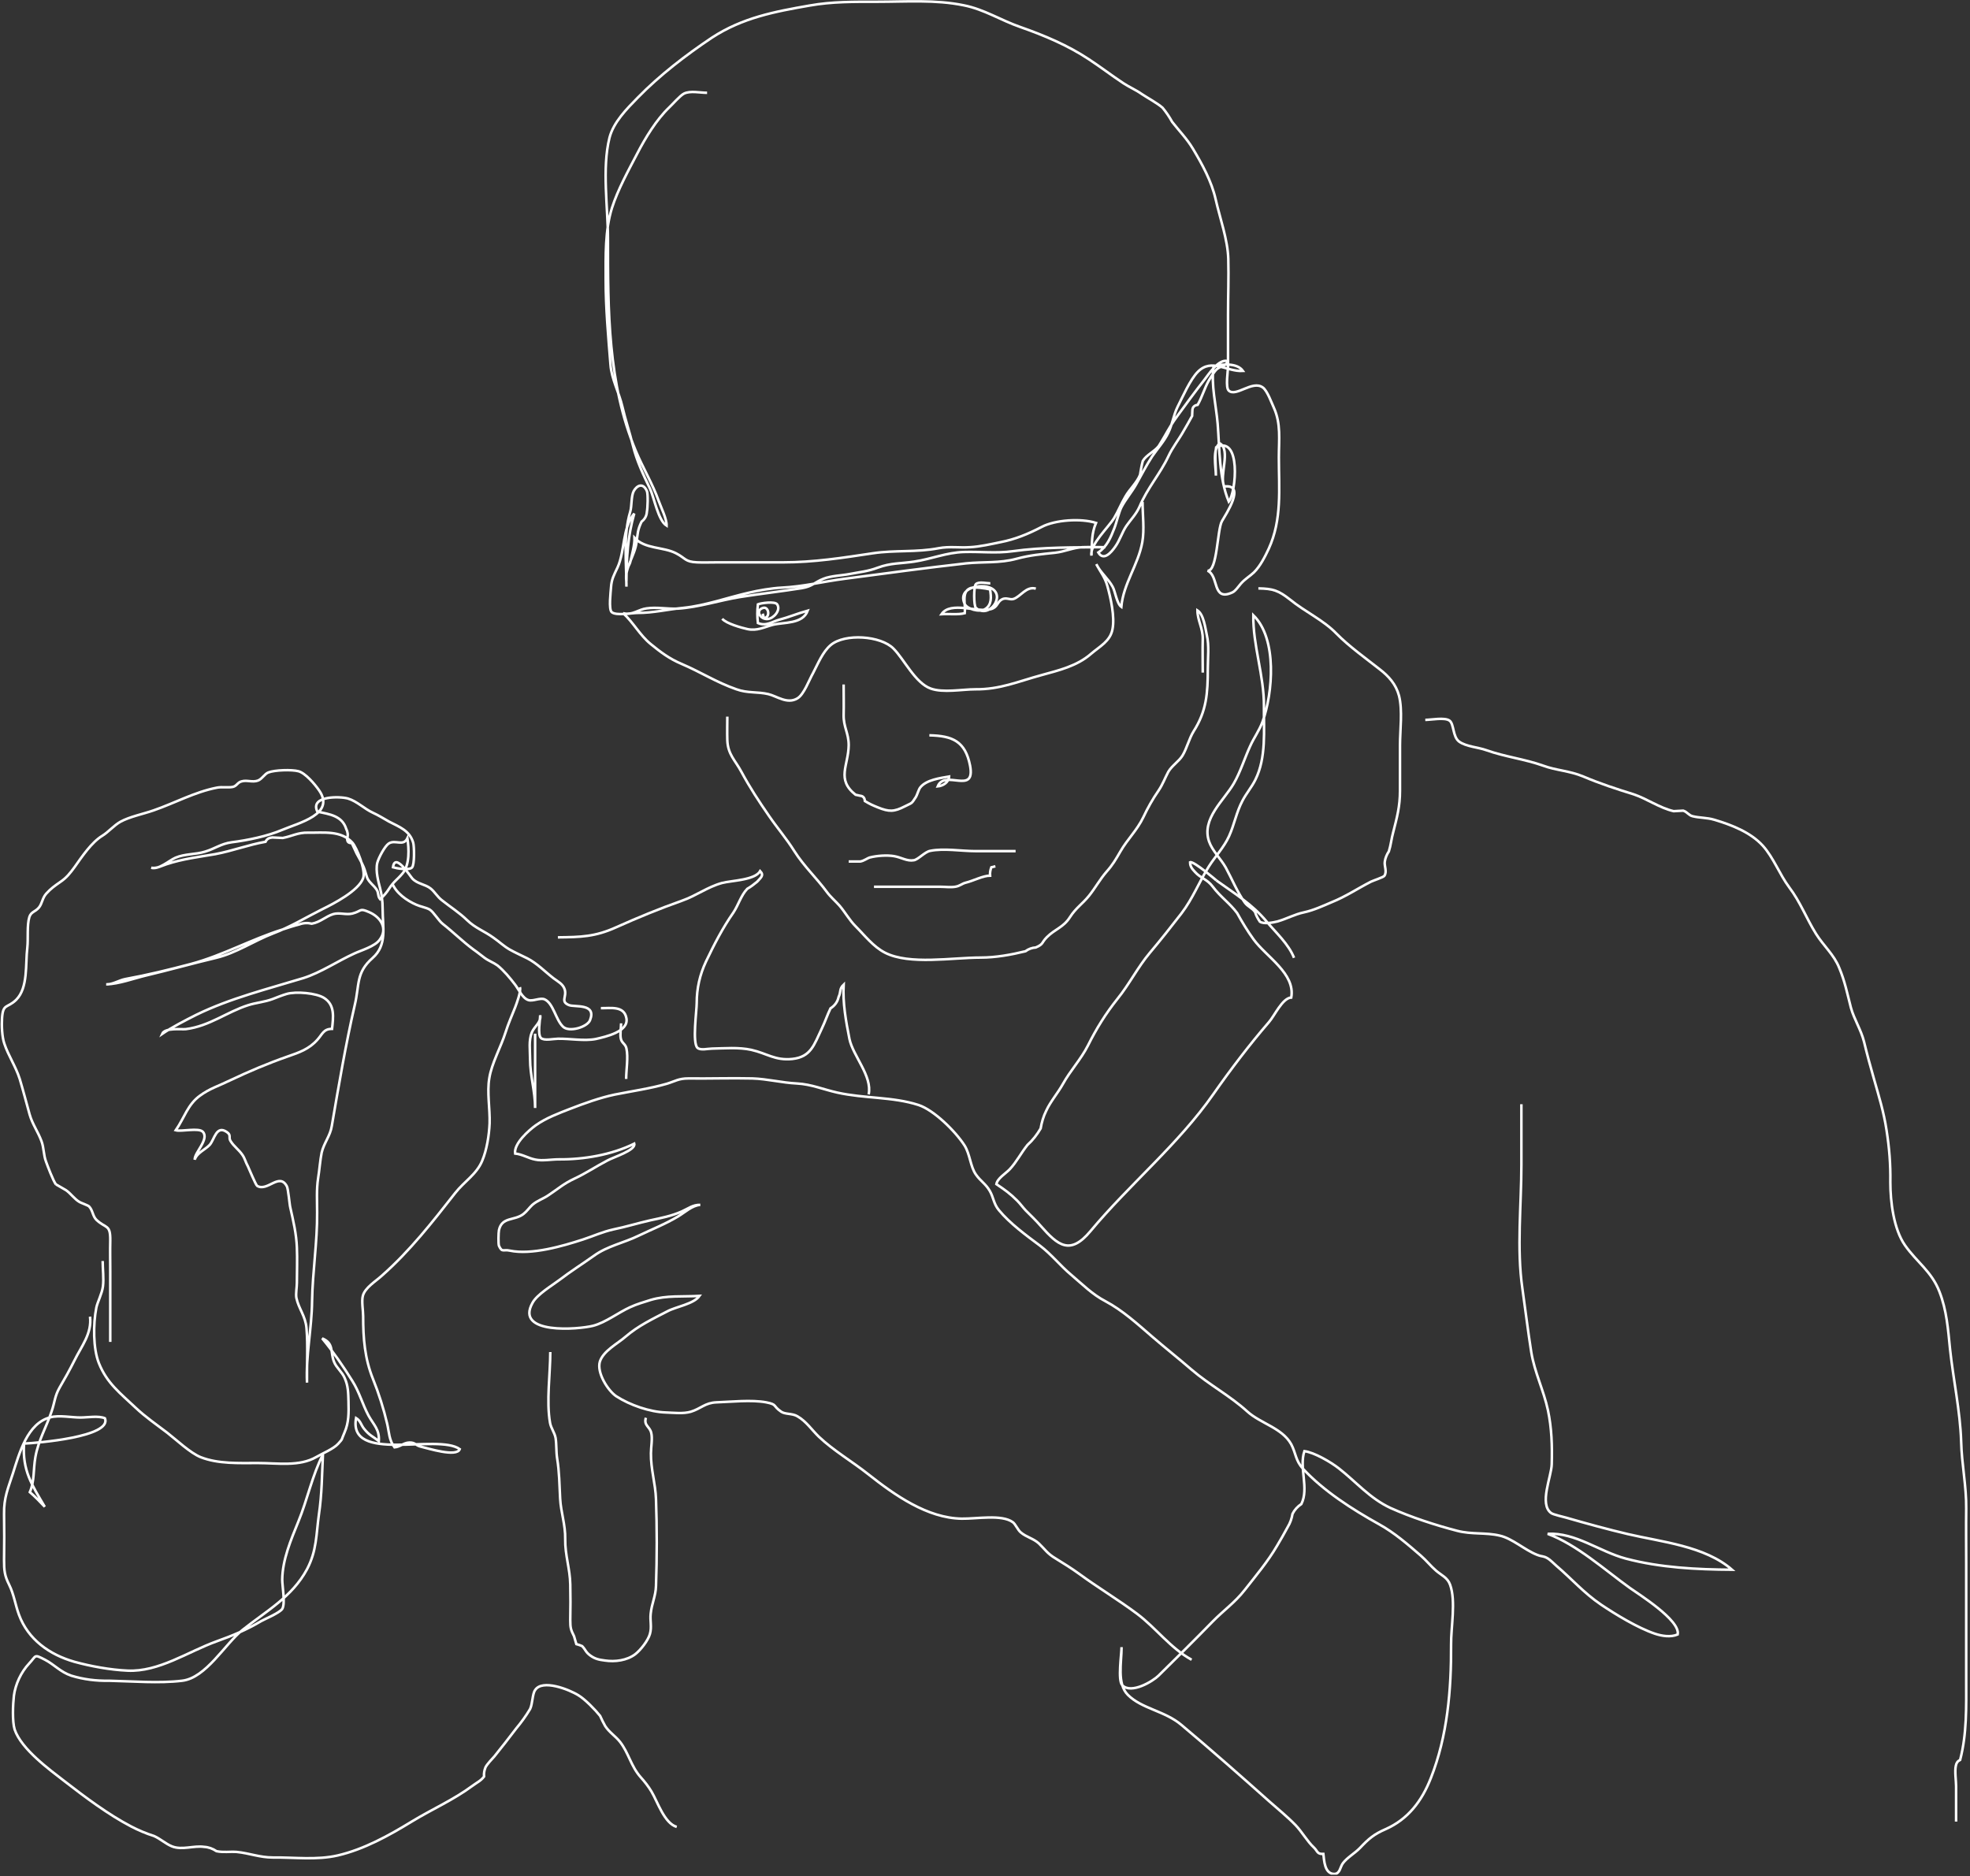 <?xml version="1.0" encoding="UTF-8"?>
<svg xmlns="http://www.w3.org/2000/svg" width="779" height="742" viewBox="0 0 779 742" fill="none">
  <rect x="0" y="0" width="779" height="742" fill="#333333" stroke="none"/>
  <g clip-path="url(#clip0_181_1202)">
    <path d="M279.602 36.7C276.802 36.7 273.002 35.8 270.502 37C268.902 37.8 266.002 41.2 264.602 42.5C259.602 47.3 255.202 54.5 252.002 60.7C248.502 67.4 244.302 75 242.002 82.2C239.202 91 239.502 101.5 239.502 110.6C239.502 121.9 240.502 132.9 241.402 144.2C241.802 149.9 244.802 155.2 246.102 160.8C247.302 166 249.002 171 250.302 176.3C251.802 182.3 254.302 187.6 257.002 193.2C258.702 196.8 260.202 205.8 263.602 207.9C263.702 205.3 261.402 200.7 260.502 198.2C258.102 191.4 254.202 185 251.402 178.3C240.302 151.9 240.402 122.5 240.402 94.3C240.402 82 238.002 66.6 241.002 54.5C242.602 48.3 247.802 43.1 252.202 38.6C260.902 29.7 271.202 21.8 281.502 14.9C293.602 7 306.302 4.6 320.102 2.2C329.102 0.6 337.602 0.7 346.802 0.7C358.302 0.7 369.902 -0.2 381.102 2.1C389.202 3.7 395.702 8 403.502 10.7C412.902 14 422.202 17.9 430.502 23.4C435.102 26.4 439.502 29.8 444.202 32.9C446.802 34.6 449.102 35.5 451.502 37.2C453.902 38.8 457.502 40.7 459.702 42.6C461.102 44.3 462.402 46.2 463.502 48.2C466.302 51.8 469.302 54.8 471.702 58.8C475.402 65 479.102 71.7 480.702 78.8C482.402 86.3 485.502 94.8 485.702 102.4C485.902 109.7 485.602 117.1 485.602 124.4C485.602 131.2 485.602 138 485.602 144.8C485.602 146.7 484.502 153.3 485.902 154.5C488.802 157.1 495.202 150.3 499.302 153.2C501.102 154.4 502.902 159.5 503.702 161.2C506.602 167.6 505.702 173.8 505.702 180.9C505.702 193.5 507.002 205.4 501.702 217C500.302 220 498.302 224 495.802 226.4C494.102 228 492.402 228.9 490.702 230.8C489.902 231.7 488.502 233.8 487.302 234.3C479.202 238 482.102 227.7 477.502 225.7C481.402 226.1 481.302 209.4 483.202 206.1C484.602 203.6 492.902 191.3 484.102 192.4C482.002 188.2 486.902 177.9 482.302 175.3C479.302 177.8 480.802 184.5 480.802 188.1C480.802 184.4 480.302 180.5 480.902 176.9C490.802 172 488.902 194.5 485.902 198.4C482.002 189 482.302 177.6 481.502 167.6C480.902 160.3 478.802 152.2 479.902 144.8C483.202 144 489.202 143.4 491.502 146.7C485.102 147.1 479.202 141.5 473.702 147C470.602 150.1 467.602 157.1 465.602 161C464.002 164.3 463.602 167.8 462.002 171.1C460.402 174.5 457.702 177.4 455.602 180.5C453.302 184 451.402 187.8 449.302 191.5C447.502 194.7 445.202 197.3 443.502 200.5C442.402 202.6 441.602 206.5 440.602 209C439.202 212.6 437.702 216.2 434.302 218.5C436.402 222 439.402 218.5 441.002 216.2C442.802 213.7 443.702 210.5 445.402 208C447.202 205.4 449.202 203.5 450.602 200.4C453.702 193 458.702 187.5 462.002 180.5C463.602 177 466.102 173.9 468.002 170.5C469.202 168.4 470.302 166.6 471.402 164.5C471.402 163.8 471.502 163.1 471.502 162.4C471.502 161.1 472.202 160.3 473.602 160.1C475.302 157.1 476.302 153.5 478.002 150.5C478.802 149.2 480.102 146.9 481.302 145.9C482.802 144.7 485.102 144.7 485.402 142.8C481.902 141.8 477.902 148.1 476.102 150.4C472.502 155 468.902 159.9 465.502 164.6C463.502 167.3 462.202 169.6 460.602 172.4C459.802 173.8 459.002 175.1 458.202 176.4C456.502 178.6 453.302 179.9 451.902 182.3C451.402 184.1 451.102 186 450.802 187.8C449.502 191 446.702 193.4 445.002 196.4C443.402 199.1 442.202 202.1 440.602 204.8C438.402 208.5 430.802 215.5 431.602 219.7C431.802 214.6 431.602 211 433.402 206.8C427.402 204.9 417.202 205.6 411.902 208.4C406.502 211.2 401.402 213.3 395.702 214.4C391.802 215.2 387.502 216.2 383.602 216.4C379.402 216.7 375.402 216 371.202 216.8C362.502 218.5 353.902 217.5 345.202 218.8C333.202 220.6 321.902 222.4 309.602 222.4H283.602C281.002 222.4 278.302 222.5 275.702 222.4C270.802 222.2 271.202 220.8 267.302 218.8C262.202 216.2 255.102 217.2 250.902 212.7C251.002 215.5 249.902 219.3 249.302 222C249.002 223.4 248.002 224.4 247.702 226.4C247.402 228.2 247.802 230.2 247.702 232C247.702 222.1 246.402 211.7 249.202 202.4C249.902 200.1 249.502 196.3 250.602 194.2C251.902 191.9 254.302 190.8 255.802 194.2C256.302 195.4 256.102 201 255.802 202.4C255.702 204 255.002 205.3 253.702 206.3C252.102 209.6 252.202 210.9 251.702 214.5C251.102 219.6 246.802 225 247.702 229.8C247.802 220.5 248.202 212.1 250.802 203.1C246.002 208.8 247.202 217.8 244.202 224.4C242.802 227.4 241.802 229 241.602 232.4C241.502 234 240.602 241 241.902 242.1C243.702 243.6 249.902 242.4 252.102 242.4C258.502 242.4 263.902 241 270.202 240.4C279.002 239.5 287.702 236.3 296.102 234.4C299.802 233.5 305.202 232.6 309.002 232.4C317.702 232 325.402 230 334.002 228.9C350.002 226.8 365.902 224.6 382.002 222.8C388.802 222.1 395.302 222.8 401.902 221C407.502 219.5 411.602 219.2 417.202 218.6C421.002 218.2 424.202 216.6 428.002 216.4C431.002 216.3 434.102 216.4 437.102 216.4C424.702 216.5 412.702 216.3 400.402 218C393.902 218.9 387.702 218.1 381.202 218.3C374.202 218.5 368.302 221.1 361.502 222.1C356.202 222.9 352.202 222.6 347.102 224.5C343.102 226 340.102 226.2 336.002 227C333.002 227.6 328.502 227.7 325.602 228.9C322.002 230.3 321.302 231.9 317.102 232.6C308.902 233.9 300.802 234.8 292.702 236.1C284.602 237.4 276.202 240.2 268.002 240.7C264.002 240.9 259.702 240 255.702 240.6C252.402 241 250.002 243.5 246.402 242.5C250.402 246.1 253.002 251.2 257.302 254.7C261.102 257.8 264.602 260.5 269.602 262.6C277.302 265.9 283.202 269.8 291.202 272.6C295.602 274.2 299.502 273.5 303.802 274.5C307.202 275.3 311.302 278.6 315.302 276.2C317.902 274.7 320.002 268.8 321.502 266.2C323.502 262.4 325.302 257.8 328.502 255.1C334.102 250.4 348.302 251.4 353.302 256.5C357.502 260.7 361.902 270.1 368.002 272.3C372.902 274.1 380.502 272.6 385.702 272.6C395.402 272.7 402.602 269.5 411.802 267C418.702 265.1 425.902 263.4 431.402 258.6C434.902 255.6 439.002 253.6 439.902 248.9C440.902 244 439.202 236.5 437.902 231.8C436.902 228.2 435.202 226.3 433.502 223.1C435.102 226.4 438.302 228.9 440.002 232.1C441.002 233.9 441.602 238.7 443.402 240C444.202 230.8 450.102 223.4 451.702 214.4C452.602 209.4 451.802 203.6 451.802 198.5" stroke="white"></path>
    <path d="M287.603 284.7V283.4C287.603 286.5 287.503 289.6 287.603 292.7C287.803 298.4 290.703 300.6 293.203 305.3C296.603 311.6 300.103 316.9 304.103 322.7C307.403 327.5 311.103 331.8 314.103 336.6C317.903 342.6 322.803 347.1 327.003 352.8C328.403 354.7 330.403 356.4 332.003 358.2C334.203 360.8 335.903 363.9 338.303 366.3C341.903 369.9 345.303 374.4 350.003 376.8C359.703 381.7 376.403 378.7 387.803 378.7C393.703 378.7 399.803 377.6 405.503 376.2C406.703 375.3 408.103 374.8 409.603 374.7C412.803 373.3 411.703 372.9 414.003 370.6C417.203 367.4 420.503 366.8 423.103 362.7C425.403 359.1 428.103 357.4 430.603 354.3C433.103 351.2 434.903 347.8 437.603 344.7C440.003 342 441.203 339.9 443.003 336.8C445.803 331.9 449.603 328.4 452.103 323.2C453.803 319.6 455.803 316 458.103 312.7C459.903 310 460.603 307.8 462.003 305.2C463.503 302.7 466.203 301.1 467.603 298.8C469.303 296 470.203 292.1 472.003 289.2C477.103 281.2 477.603 274.2 477.603 264.6C477.603 260.1 478.203 255.4 477.203 251.1C476.603 248.4 476.003 243 473.503 241.4C473.503 245.3 475.703 248.5 475.603 252.7C475.503 257.1 475.603 261.6 475.603 266V264.7" stroke="white"></path>
    <path d="M333.601 270.7C333.601 274.7 333.701 278.7 333.601 282.7C333.501 287.5 335.601 289.9 335.601 294.7C335.501 302.8 330.601 308.2 338.301 314.3C338.901 314.4 339.501 314.6 340.101 314.7C341.301 314.8 341.901 315.5 342.001 316.8C344.001 318 344.901 318.4 347.101 319.3C351.601 321.1 353.501 321.1 357.801 318.9C360.701 317.4 360.301 318.1 362.101 315.3C362.801 314.2 363.201 312.2 364.001 311.3C366.401 308.4 371.801 307.7 375.301 307.1C375.201 309.3 373.001 310.8 370.801 311C373.601 304.1 385.801 314.6 383.601 302.8C381.701 293.1 376.601 291 367.501 290.8" stroke="white"></path>
    <path d="M335.602 340.7C337.102 340.7 338.702 340.7 340.202 340.7C341.802 340.4 342.902 339.4 344.002 339.1C346.802 338.4 350.702 338.1 353.602 338.6C356.502 339.1 358.702 340.7 361.402 340.2C363.102 339.9 365.702 336.9 367.802 336.5C373.202 335.4 380.102 336.6 385.602 336.6H401.602" stroke="white"></path>
    <path d="M345.602 350.7C354.402 350.7 363.102 350.7 371.902 350.7C373.702 350.7 375.902 351 377.702 350.7C379.602 350.4 380.302 349.5 381.802 349.1C384.802 348.4 388.702 346.3 391.502 346.3C391.402 345.2 391.602 344.1 392.002 343L393.602 342.6" stroke="white"></path>
    <path d="M497.6 232.7C503.4 232.8 505.5 233.5 510.1 237.1C516.1 242 523.3 245.2 528.5 250.6C533.4 255.6 540.4 260.6 545.6 264.7C549.1 267.4 552 270.6 553.2 275.1C554.7 281 553.6 288.6 553.6 294.8C553.6 300.8 553.6 306.7 553.6 312.7C553.6 319 552.4 323.3 550.9 329.2C550.2 331.7 550 334.2 549.2 336.7C548.4 337.9 547.8 339.3 547.6 340.7C547.3 342.5 548.6 344.7 547.4 346.4C547.1 346.9 542.9 348.3 542.1 348.7C537 351.3 532.1 354.6 526.6 356.8C523.1 358.3 519.4 360 515.7 360.8C511.9 361.6 509 363.3 505.2 364.4C503.6 364.8 499.8 365.6 498.2 364.5C497.4 363.3 496.7 362.1 496.3 360.7C495.1 359 493.4 358.6 492.2 356.9C489.2 352.7 487.2 347.7 484.7 343.1C482.8 339.7 479.4 336.5 478.1 332.8C475 323.8 484 316.6 487.9 309.8C490.5 305.3 492.1 300 494.3 295.2C495.9 291.6 497.9 289.1 499.3 285.3C503.3 274.2 505.2 252.6 495.6 243.3C495.4 255.3 499.9 267.2 499.8 279.4C499.7 288.9 500.8 299.6 496.4 308.4C494.9 311.4 492.8 313.8 491.3 316.7C488.9 321.2 488.1 326.1 486 330.7C484 335.1 480.6 338.6 478 342.7C474.1 348.9 471.7 355.3 467.2 361.2C463.1 366.5 459 371.7 454.7 376.8C449.9 382.5 446.6 389.2 441.9 395C437.2 400.9 433.6 406.7 430.2 413.5C427.4 419 423.3 423.3 420.3 428.7C418.3 432.3 415.4 435.6 413.7 439.3C412.6 441.5 411.9 443.9 411.5 446.3C410.1 448.7 408.4 450.9 406.3 452.8C403.8 455.9 402 459.5 399.3 462.4C397.7 464.1 394.4 466 394 468.3C397.4 470.6 399.4 472 402.2 474.8C403.5 476.1 404.7 477.8 405.7 478.8C407.4 480.5 409.7 482.7 411.6 484.9C418.3 492.5 423.1 496.6 431.2 486.9C446.7 468.3 466 452.5 479.8 432.7C486.6 423 494.1 413.1 501.8 404.2C504 401.7 507.1 394.7 510.6 394.5C512.3 385 500.7 378.4 495.7 371.5C493.3 368.2 491.2 364.7 489.2 361.1C486.3 357.2 482.5 354.6 479.6 350.7C477.3 347.6 474.8 347.4 472.5 344.8C471.4 343.6 470.6 342.7 470.6 341C472 340.4 481.5 348.6 481 348.2C488.2 353.4 495.2 357.6 500.9 364.5C504.5 368.8 509.6 373.4 511.7 378.8" stroke="white"></path>
    <path d="M563.602 284.7C565.902 284.7 571.302 283.6 573.202 285C575.002 286.3 574.402 291.4 577.002 293.3C579.802 295.3 584.502 295.5 587.802 296.7C595.102 299.3 602.902 300.2 610.202 302.8C615.302 304.7 620.602 304.8 626.102 307.1C632.702 309.9 639.102 312 645.902 314.1C651.302 315.9 656.202 319.5 661.802 320.8C663.102 320.7 664.302 320.7 665.602 320.6C667.202 321.1 667.702 322.4 669.302 322.8C672.102 323.5 674.902 323.3 677.902 324.2C684.602 326.2 692.202 329.1 697.102 334.5C701.302 339.2 703.702 345.8 707.502 350.9C711.902 356.7 714.302 363.2 718.102 369.3C721.102 374.1 725.202 377.5 727.302 382.8C729.502 388 730.502 393.1 731.902 398.5C733.202 403.2 735.902 407.2 737.102 412C738.302 417 739.602 421.7 741.002 426.6C743.002 433.7 744.902 439.7 746.002 447C747.102 454.1 747.602 460.4 747.502 467.6C747.502 475.2 748.802 486.1 753.302 492.5C758.002 499.2 763.802 502.8 766.902 510.8C769.802 518.2 770.302 525.6 771.102 533.5C772.402 545.7 775.102 557.9 775.502 570.1C775.702 579 777.602 587.7 777.502 596.6C777.402 603.9 777.502 611.2 777.502 618.5V664C777.502 675.3 777.802 685.5 775.102 696C774.102 696.5 773.602 697.2 773.402 698.3C772.902 700.5 773.502 704.3 773.502 706.4C773.502 711.1 773.502 715.7 773.502 720.4" stroke="white"></path>
    <path d="M601.603 436.7V460.6C601.603 476.6 599.703 493.8 602.003 509.6C603.203 518 604.203 526.5 605.503 534.7C606.803 542.7 610.403 549.8 612.103 557.7C613.603 564.9 613.803 571.7 613.603 579.1C613.503 583.9 608.503 594.9 613.403 598.4C614.203 599 618.303 599.9 619.303 600.2C627.303 602.5 635.603 604.8 643.703 606.7C656.903 609.8 674.203 611.4 684.903 620.8C670.903 620.7 656.503 620 642.903 616.4C632.403 613.6 623.003 606 612.003 606.6C623.603 610.9 634.603 620.9 644.503 628C647.703 630.3 664.603 640.8 663.403 646.4C660.603 647.6 657.103 647 654.403 646.1C647.603 643.8 638.903 638.5 633.103 634.6C626.203 629.9 621.503 624.4 615.403 619.2C614.603 618.5 612.903 616.8 612.003 616.3C610.103 615.2 610.103 615.8 607.803 614.9C602.903 613 598.003 608.4 593.003 607.3C587.603 606 581.903 606.9 576.203 605.4C567.703 603.2 557.903 600 549.903 596.4C541.703 592.6 536.303 586.1 529.403 580.7C526.203 578.2 519.703 574.4 515.803 573.9C513.603 580.4 517.703 588.6 514.603 594.8C513.103 595.8 511.903 597.1 511.103 598.7C510.803 600.5 510.203 602.3 509.203 603.9C508.003 606.2 506.303 609.1 505.003 611.3C501.403 617.5 496.503 623.3 492.203 628.8C488.303 633.8 483.803 636.9 479.503 641.3C472.503 648.5 465.303 655.6 458.103 662.7C456.003 664.8 447.403 670.1 443.803 666.5C441.903 664.6 443.503 654.1 443.503 651.4C443.503 657.5 441.603 665.9 446.003 670.3C451.503 675.8 460.603 676.6 467.203 682.2C479.003 692.1 490.703 702.4 501.903 712.4C505.403 715.5 509.003 718.4 512.303 721.8C514.803 724.4 517.003 728.3 519.503 730.6C521.103 732.1 520.703 733.3 523.303 733.2C523.603 735.6 523.703 741.2 527.703 741.1C529.903 741 529.903 738.4 531.003 736.9C532.703 734.6 535.803 732.9 537.803 730.8C541.203 727.2 543.303 725.4 547.903 723.4C556.703 719.5 562.203 712.4 565.803 703.2C572.403 686.5 573.903 668.2 573.803 650.4C573.703 643.7 575.803 633.2 573.403 626.7C572.403 623.9 570.003 623 567.903 621.2C565.803 619.4 564.003 617.1 561.803 615.2C556.603 610.7 551.303 606.1 545.303 602.8C534.703 596.9 523.303 589.6 515.203 580.8C512.303 577.7 512.403 574.6 510.603 571.2C507.003 564.7 498.503 563 493.203 558.2C486.403 552 478.203 547.7 471.103 541.6C466.003 537.2 460.803 533.1 455.703 528.7C449.903 523.7 443.903 518.2 437.103 514.6C431.903 511.9 428.003 507.9 423.503 504.1C419.403 500.7 415.803 496.1 411.203 492.6C405.703 488.5 399.403 483.9 395.003 478.6C392.903 476.1 392.903 473.6 391.403 471C389.803 468.2 387.703 467.1 385.903 464.5C383.703 461.4 383.603 456.5 381.403 453C377.803 447.4 369.303 439 363.203 437C353.003 433.7 341.903 434.5 331.103 432.1C325.703 430.9 320.803 428.8 315.203 428.5C309.103 428.2 303.503 426.7 297.503 426.5C289.103 426.3 280.603 426.6 272.203 426.5C268.303 426.5 267.003 427.6 263.703 428.6C257.103 430.5 250.003 431.5 243.003 432.9C237.303 434.1 230.903 436.4 225.503 438.5C220.903 440.3 216.003 442.1 211.903 445C209.103 447 203.103 452.3 203.703 456.2C206.603 456.5 209.003 458.1 211.703 458.6C214.503 459.2 218.003 458.5 220.903 458.5C230.803 458.6 241.903 456.7 250.803 452.3C251.503 454.9 242.603 457.6 240.103 459C235.703 461.3 231.703 464 227.203 466.1C222.903 468.1 220.903 470 217.003 472.6C214.703 474.2 212.603 474.7 210.503 476.5C209.303 477.6 208.403 479 207.003 480.1C203.403 482.9 198.503 481.1 197.303 486.5C197.103 487.4 197.003 491.9 197.303 492.7C198.603 495.5 199.003 494 201.603 494.6C210.203 496.4 222.503 492.8 230.503 490.2C234.803 488.8 238.103 487.2 242.603 486.2C247.503 485.2 252.303 483.7 257.203 482.6C261.403 481.7 265.603 480.9 269.603 479.1C272.103 478 274.003 476.4 276.903 476.5C273.703 476.7 270.803 479.5 268.103 481.1C263.103 484.1 257.703 486.2 252.503 488.7C246.803 491.5 240.103 492.8 234.903 496.6C230.403 499.8 225.503 502.9 221.203 506.2C218.303 508.4 212.403 511.9 210.603 515.2C203.403 527.9 228.803 525.8 234.603 524.3C239.503 523 244.503 519.1 249.103 517C251.903 515.7 254.503 515 257.303 514.1C263.703 512.2 269.903 512.9 276.603 512.5C274.403 515.7 267.203 516.8 263.903 518.6C258.103 521.6 252.403 524.3 247.403 528.6C244.203 531.4 238.603 534.2 237.203 538.5C235.903 542.9 240.403 550 243.703 552.2C249.103 555.7 257.003 558.4 263.203 558.6C266.503 558.7 270.103 559.2 273.203 558.3C277.103 557.1 278.803 554.8 283.203 554.6C289.203 554.4 297.103 553.5 303.003 554.6C307.503 555.5 305.403 555.9 308.903 558.3C310.503 559.4 313.303 558.9 315.303 560.1C318.803 562.1 321.003 565.5 323.803 568.2C329.603 573.7 337.003 578 343.303 583C353.803 591.3 366.703 600.4 380.303 600.6C386.203 600.7 396.103 598.8 400.503 602C401.503 602.7 402.503 605.1 403.603 606C405.803 607.9 408.603 608.4 410.803 610.4C413.303 612.8 414.103 614.4 417.503 616.4C420.603 618.3 423.803 620.3 426.703 622.4C434.203 627.9 442.103 632.6 449.603 638.2C457.203 643.9 462.703 651.7 471.203 656.4" stroke="white"></path>
    <path d="M43.601 530.7V502.7C43.601 498.7 43.501 494.7 43.601 490.7C43.701 484 41.901 486 38.101 482.4C36.601 480.9 36.701 478.6 35.201 477.1C34.801 476.7 32.001 475.7 31.501 475.4C29.401 474.2 28.001 472 26.101 470.7C26.101 470.7 22.001 468.3 22.101 468.4C21.001 466.9 18.801 461.1 18.201 459.4C17.201 456.8 17.401 454 16.401 451.3C15.001 447.5 12.801 444.6 11.701 440.7C10.401 436 9.201 431.4 7.801 426.7C6.201 421.7 3.301 417.5 1.701 412.7C0.801 410.1 0.601 405.5 0.801 402.7C1.201 396.7 2.801 398.9 6.401 395.4C11.201 390.6 10.001 381.2 10.801 374.8C11.201 371.2 10.601 366 11.601 362.7C12.301 360.5 13.901 360.7 15.401 358.9C16.701 357.3 16.701 355.2 18.301 353.4C20.101 351.4 21.701 350.3 23.701 348.9C26.401 347.1 27.801 345.2 29.501 342.9C32.401 338.8 36.201 333.1 40.501 330.5C42.801 329.1 45.101 326.4 47.601 325C51.201 323 56.701 321.9 60.701 320.5C69.101 317.6 77.001 313.2 85.801 311.5C87.801 311.1 90.201 311.6 92.101 311.2C93.701 310.8 93.901 309.4 95.601 309C97.701 308.4 99.801 309.5 102.001 308.7C103.601 308.1 104.701 306 106.101 305.5C108.601 304.5 115.401 304.3 118.001 305C120.701 305.7 124.401 310 126.201 312.6C132.701 322 118.201 325.4 111.601 328.2C105.701 330.7 98.001 332.3 91.601 333.1C87.301 333.7 85.101 335.6 81.101 336.8C77.301 338 73.201 337.6 69.401 339.2C66.701 340.4 62.901 344 59.801 343.2C62.201 343.5 63.601 342.5 65.801 341.8C72.101 339.7 78.701 338.9 85.101 337.8C92.001 336.5 98.201 334.1 105.001 332.9C105.501 331.8 106.401 331.3 107.701 331.2C109.101 331.3 110.401 331.3 111.801 331.4C115.501 330.7 117.801 329.2 121.801 329.3C127.901 329.4 134.801 328.3 139.301 333.2C141.101 335.2 144.701 344.2 143.601 347.3C141.801 352.3 131.901 357.4 127.401 359.6C120.801 362.9 114.801 366.6 107.901 369.2C100.401 372.1 93.401 376.9 85.501 378.8C76.201 381 67.001 383.6 57.701 385.8C52.701 387 47.201 389.1 42.001 389.3C44.501 389.4 47.001 387.7 49.501 387.2C58.301 385.6 66.901 383.5 75.601 381.2C88.201 377.8 99.501 371.4 111.701 367.6C113.501 367 116.601 366 118.301 365.6C119.901 365 121.601 364.9 123.301 365.3C126.701 364.7 128.801 362.4 131.801 361.5C134.301 360.8 136.801 361.9 139.301 361.3C143.201 360.3 142.001 359 145.901 360.7C150.601 362.7 153.501 367.3 150.101 371.7C148.201 374.3 142.901 375.8 140.101 377.1C133.501 380.1 126.901 384.6 120.001 386.8C105.901 391.1 91.001 394.8 77.701 401.3C73.301 403.5 67.901 406.3 64.101 408.9C65.201 406.3 71.801 407.2 73.501 407C82.901 405.8 89.701 400.2 98.201 397.5C101.401 396.5 104.601 396.3 107.801 395.1C109.601 394.4 111.601 393.6 113.301 393.1C117.001 392 125.101 392.7 128.201 394.7C132.501 397.5 131.801 402.2 131.301 406.9C127.901 406.9 127.501 409 125.501 411.2C122.201 414.9 118.401 416.2 113.801 417.8C105.801 420.6 98.501 423.7 90.901 427.3C86.401 429.5 82.901 430.5 79.101 433.3C74.201 436.8 72.901 442.1 69.501 447C71.701 447.6 78.601 445.9 80.201 447.6C82.901 450.5 76.801 455.9 77.001 458.6C77.901 455.9 81.101 454.7 82.901 452.8C84.801 450.7 85.501 444.8 89.701 447.7C91.601 449 90.201 449.8 91.201 451.3C92.501 453.4 94.401 454.6 95.901 456.8C96.901 458.3 97.101 459.6 98.001 461.2C98.501 462.2 101.101 468.6 101.701 469C105.801 471.4 110.401 463.6 113.401 469.1C114.001 470.1 114.501 476.6 114.801 477.6C116.001 482.9 117.201 488 117.401 493.4C117.601 498 117.401 502.7 117.401 507.3C117.401 509.1 116.901 511.6 117.201 513.3C118.101 517.6 120.801 520.4 121.201 525.3C121.801 532.4 121.301 539.6 121.401 546.8C120.901 536.1 123.301 525.3 123.401 514.6C123.601 502.8 125.501 491.2 125.401 479.5C125.401 474.9 125.101 470.4 125.801 465.9C126.301 462.9 126.601 458.7 127.201 455.8C128.101 452 130.601 449.2 131.201 445.3C134.001 429 136.701 413 140.301 397.4C142.201 389.4 140.701 384.7 147.301 378.9C153.201 373.7 151.301 366.8 151.301 359.3C151.301 356.3 150.901 353.5 150.301 351.3C149.701 348.9 148.401 344.5 149.201 341.2C149.701 339.3 152.101 334.7 153.701 333.6C156.301 331.9 159.501 334.9 161.101 331.5C161.701 335.6 162.101 341.9 159.201 345.4C157.101 347.9 155.701 348.6 153.901 351.4C152.901 353 151.701 354.4 150.301 355.6C149.301 354.4 149.801 353.1 148.901 351.8C147.701 350 146.301 349.3 145.301 347.4C145.001 346.8 144.201 343.7 143.801 342.9C142.901 340.8 142.001 339.4 141.001 337.5C140.601 336.7 139.301 333.9 139.101 333.4C137.801 333.5 137.201 332.9 137.301 331.5C137.701 330.2 137.501 329 136.901 327.8C135.301 322.7 130.501 322 125.501 321C122.401 314.6 134.501 314.9 137.601 315.8C141.201 316.9 144.101 319.9 147.401 321.4C149.601 322.4 151.701 323.7 153.801 324.9C157.801 327 162.001 328.4 163.401 333.3C163.801 334.7 164.001 342 162.901 343.1C161.701 344.3 156.701 343.4 155.401 343C156.201 336.9 162.301 346.7 163.101 347.5C165.101 349.6 168.201 349.7 170.301 351.4C171.901 352.7 172.901 354.6 174.701 356C178.101 358.7 181.601 360.9 184.701 363.9C188.001 367.1 191.501 368.2 195.201 370.9C197.501 372.5 199.101 374.1 201.501 375.5C203.801 376.8 206.101 377.8 208.501 379C212.401 381 215.401 384.2 218.901 386.9C220.601 388.2 222.601 389.1 223.301 391.3C224.201 394.3 221.501 396.1 225.001 397.5C227.301 398.4 236.001 396.7 233.301 403.5C232.201 406.2 225.001 408.4 222.601 406C219.701 403.2 218.801 396.7 215.301 395.2C213.501 394.5 210.701 396.1 208.901 395.5C206.501 394.7 205.101 391.2 203.601 389.3C201.701 386.8 199.201 383.8 196.701 381.8C195.201 380.7 193.201 380 191.601 378.8C190.101 377.7 188.801 376.6 187.201 375.5C182.901 372.3 179.301 368.7 175.101 365.4C173.501 364.2 171.401 360.6 169.901 359.7C168.501 358.9 166.101 358.5 164.601 357.8C160.901 356.2 156.601 353.2 155.101 349.3" stroke="white"></path>
    <path d="M237.603 398.7C241.303 398.8 246.803 397.6 247.703 402.7C248.703 408 239.503 410 235.603 410.9C231.103 411.8 225.203 410.7 220.603 410.8C219.003 410.8 215.103 411.7 213.903 410.5C212.503 409.1 213.603 403.3 213.603 401.5C214.103 404.3 211.303 405.9 210.303 408.3C209.003 411.5 209.603 415.3 209.603 418.8C209.603 425.5 211.603 431.5 211.603 438.2V408.8" stroke="white"></path>
    <path d="M217.601 534.7C217.601 543.5 216.001 554.1 217.501 562.7C217.901 564.9 219.301 566.5 219.701 568.7C220.101 571.3 219.901 574.1 220.301 576.7C221.201 582.2 221.201 587.2 221.501 592.7C221.801 598.2 223.601 602.9 223.501 608.7C223.401 615 225.401 620.4 225.501 626.6C225.601 631.3 225.601 635.9 225.501 640.6C225.501 643.8 225.701 644.5 227.001 647.1C227.301 648.1 227.601 649.2 227.901 650.2C228.701 650.4 229.501 650.7 230.201 651C231.701 652.6 231.501 653.3 233.401 654.7C235.301 656.1 236.901 656.4 239.201 656.7C243.201 657.3 247.901 656.7 251.201 654.2C253.401 652.5 256.301 648.7 257.001 646.2C257.801 643.4 257.001 641 257.301 638.2C257.701 634.2 259.301 631.2 259.401 627.2C259.801 615.9 259.801 604.2 259.401 592.9C259.201 586.7 257.301 581 257.401 574.7C257.401 572.3 258.101 568.9 257.501 566.6C256.901 564.1 254.501 563.8 255.401 560.7" stroke="white"></path>
    <path d="M245.603 404.7C245.603 406.5 245.103 409.1 245.503 410.8C245.903 412.6 247.303 412.8 247.703 414.6C248.503 418.1 247.603 423.1 247.603 426.7" stroke="white"></path>
    <path d="M40.603 498.7C40.603 502 41.103 505.6 40.703 508.8C40.303 511.7 38.603 514.8 38.103 517.1C36.803 523.7 36.803 533.3 39.103 539.1C42.303 547.1 47.603 551 53.603 556.7C57.403 560.3 61.903 563.4 66.103 566.6C69.603 569.3 75.303 574.7 79.403 576.3C86.303 579 94.503 578.6 102.003 578.6C109.703 578.6 118.403 580.1 125.103 576.2C127.503 574.8 131.903 573 133.703 571C135.803 568.7 134.803 569.7 136.203 566.6C138.003 562.5 137.903 558.7 137.803 554.2C137.703 550.9 137.703 548.1 136.303 545C135.303 542.6 133.003 540.9 132.103 538.6C130.503 534.7 132.203 531.3 127.403 529.3C131.703 534.5 135.703 540.3 139.303 546.1C142.103 550.5 143.303 555.3 145.703 559.8C147.803 563.6 150.103 565.3 149.803 569.9C147.303 568 146.103 567.7 144.003 565.1C142.703 563.5 142.603 561.9 140.803 560.8C137.503 578.9 173.003 566.8 181.803 573.1C180.603 576.4 169.303 572.8 166.303 572.1C164.303 571.6 164.203 570.4 161.803 570.5C159.503 570.6 158.303 572.2 156.003 572.4C153.803 569.5 153.903 566.5 153.103 563.1C151.703 557.1 149.803 551.1 147.503 545.4C144.203 537.2 143.603 529.3 143.603 520.5C143.603 518.2 142.903 514.6 143.503 512.4C144.403 509.2 148.603 506.7 151.003 504.5C162.103 494.7 170.903 483.4 180.003 471.8C183.603 467.2 188.503 464.4 190.703 459C192.503 454.7 193.403 449 193.603 444.3C193.803 438.5 192.503 432 193.503 426.3C194.403 420.6 198.103 414 199.903 408.3C201.003 404.8 202.403 401.7 203.703 398.4C204.303 396.8 206.103 392.1 205.603 390.4" stroke="white"></path>
    <path d="M35.602 520.7C36.402 527.4 32.202 532.4 29.402 538.1C27.602 541.7 25.602 545.3 23.602 548.7C21.602 552.2 21.702 554.4 20.402 558.2C18.302 564.5 15.202 569.5 14.002 576.2C13.102 581.3 13.702 585.7 11.802 590.1C13.902 591.9 15.802 593.9 17.702 595.9C12.502 587.1 8.802 581.5 9.502 570.9C14.402 570.7 44.402 568.3 41.502 560.9C38.902 559.8 34.702 560.6 31.802 560.6C28.302 560.6 23.402 559.6 20.002 560.5C10.802 562.7 7.602 574.9 5.102 582.7C3.202 588.6 1.502 592.3 1.602 598.7C1.702 604.8 1.702 610.8 1.602 616.9C1.602 621.1 1.802 623.1 3.602 626.7C5.502 630.5 6.002 634.5 7.502 638.6C11.102 648.4 19.602 654.4 29.402 657.2C35.902 659 43.702 660.4 50.402 660.7C62.802 661.3 74.302 653.2 85.702 649.1C92.102 646.8 97.402 644.6 103.302 641.1C104.502 640.4 110.502 637.9 111.602 636.3C112.902 634.2 111.602 627.3 111.602 624.7C111.702 616.8 115.002 609.1 118.002 601.7C121.502 593.2 123.502 583.4 127.702 575.2C127.302 583.4 127.302 590.9 126.102 599C125.002 606.9 125.302 613.2 121.402 620.6C115.502 631.6 105.302 637.1 95.902 644.6C88.902 650.2 81.502 663.6 72.002 664.7C62.902 665.8 52.402 664.9 43.202 664.7C38.102 664.8 33.102 664.2 28.202 662.7C23.802 661.2 21.602 658.4 17.802 656.4C13.302 654.1 14.502 654.7 11.502 657.9C8.302 661.3 6.102 666.1 5.502 670.6C5.102 674 4.802 680.8 5.802 684C8.402 691.7 19.502 699.8 25.602 704.5C33.602 710.7 42.802 717.6 51.802 722.3C54.702 723.8 57.702 725.1 60.902 726.1C63.402 727.2 65.502 729.2 68.002 730.2C72.002 731.8 76.602 729.8 80.702 730.4C82.502 730.5 84.102 731.1 85.602 732.1C88.402 732.7 90.802 732.2 93.602 732.4C98.602 732.9 102.702 734.6 107.902 734.6C116.302 734.5 125.202 735.7 133.502 733.8C143.902 731.4 153.802 725.9 162.802 720.4C171.002 715.4 179.202 711.9 186.902 706.2C188.802 704.8 190.102 704.3 191.402 702.6C191.302 701.3 191.502 700.1 192.002 698.9C192.602 697.7 194.602 695.6 195.502 694.6C198.502 690.9 201.202 687.4 204.102 683.6C206.102 681.2 208.002 678.6 209.602 675.9C210.602 673.9 210.502 669.9 211.602 668.4C214.402 664 225.002 668.1 228.802 670.5C231.402 672.1 235.402 676.2 237.302 678.6C237.902 680 238.602 681.3 239.302 682.6C241.002 685.2 243.302 686.5 245.202 688.9C248.602 693.3 249.502 698.5 253.302 702.8C255.002 704.7 256.402 706.5 257.602 708.5C260.002 712.5 262.702 721.1 267.602 722.5" stroke="white"></path>
    <path d="M220.602 370.7C229.702 370.6 235.302 370.5 243.702 366.7C252.402 362.8 260.702 359.4 269.702 356.2C275.402 354.2 279.702 350.8 285.502 349.2C289.402 348.2 298.502 348.1 300.602 344.5C302.202 346.2 300.902 347 299.402 348.7C298.202 349.7 296.902 350.7 295.502 351.5C293.002 354.1 292.002 357.9 290.002 360.9C285.802 366.9 282.402 373.5 279.202 380.2C276.702 385.5 275.502 390.9 275.502 396.7C275.502 399.7 273.702 412.5 275.802 414.4C277.002 415.5 280.002 414.7 281.502 414.7C286.602 414.6 292.102 414.1 297.102 415.2C303.302 416.6 306.502 419.5 313.302 418.8C320.702 418 321.902 413.2 325.002 406.7C326.302 404 327.102 401.5 328.402 398.8C330.102 397.7 331.202 396.2 331.602 394.3C332.602 392.3 331.802 391.1 333.602 389.4C333.202 396.7 334.502 403.8 335.902 410.9C337.302 417.6 345.002 425.6 343.502 432.8" stroke="white"></path>
    <path d="M301.602 242.7C301.802 243.3 301.902 243.9 302.102 244.5C304.802 244.1 303.902 239.8 301.802 240.4C298.502 241.3 300.602 245.1 303.602 244.8C305.902 244.6 308.902 241.3 307.302 239C306.402 237.7 300.902 238.5 299.702 239C299.402 241.5 299.402 243.9 299.702 246.4C303.002 247.8 305.402 245.8 308.102 245.1C311.902 244.1 315.402 242.6 319.402 241.5C317.402 246.9 310.002 246 305.602 247.1C302.202 248 299.402 249.6 295.602 248.8C293.302 248.3 287.102 246.6 285.602 244.7" stroke="white"></path>
    <path d="M391.601 230.7C390.101 230.7 387.101 229.9 385.901 231C385.001 231.8 385.001 239.6 385.901 240.4C391.001 245 397.901 235.6 391.901 232.6C387.901 230.6 378.401 232.5 381.501 238.9C382.401 240.8 387.201 242.3 389.501 240.9C392.201 239.3 392.001 236.2 391.501 233.1C389.801 232.7 385.101 231.9 383.501 232.7C380.101 234.2 381.901 239.1 381.501 242.5C378.701 243.2 375.401 242.7 372.301 242.9C375.901 237.6 386.601 242.4 391.801 240.9C394.501 240.2 394.201 238.2 396.101 237.1C397.801 236.1 399.201 237.3 400.701 236.9C403.601 236 405.801 231.7 409.601 232.8" stroke="white"></path>
  </g>
  <defs>
    <clipPath id="clip0_181_1202">
      <rect width="778.1" height="741.4" fill="white"></rect>
    </clipPath>
  </defs>
</svg>
